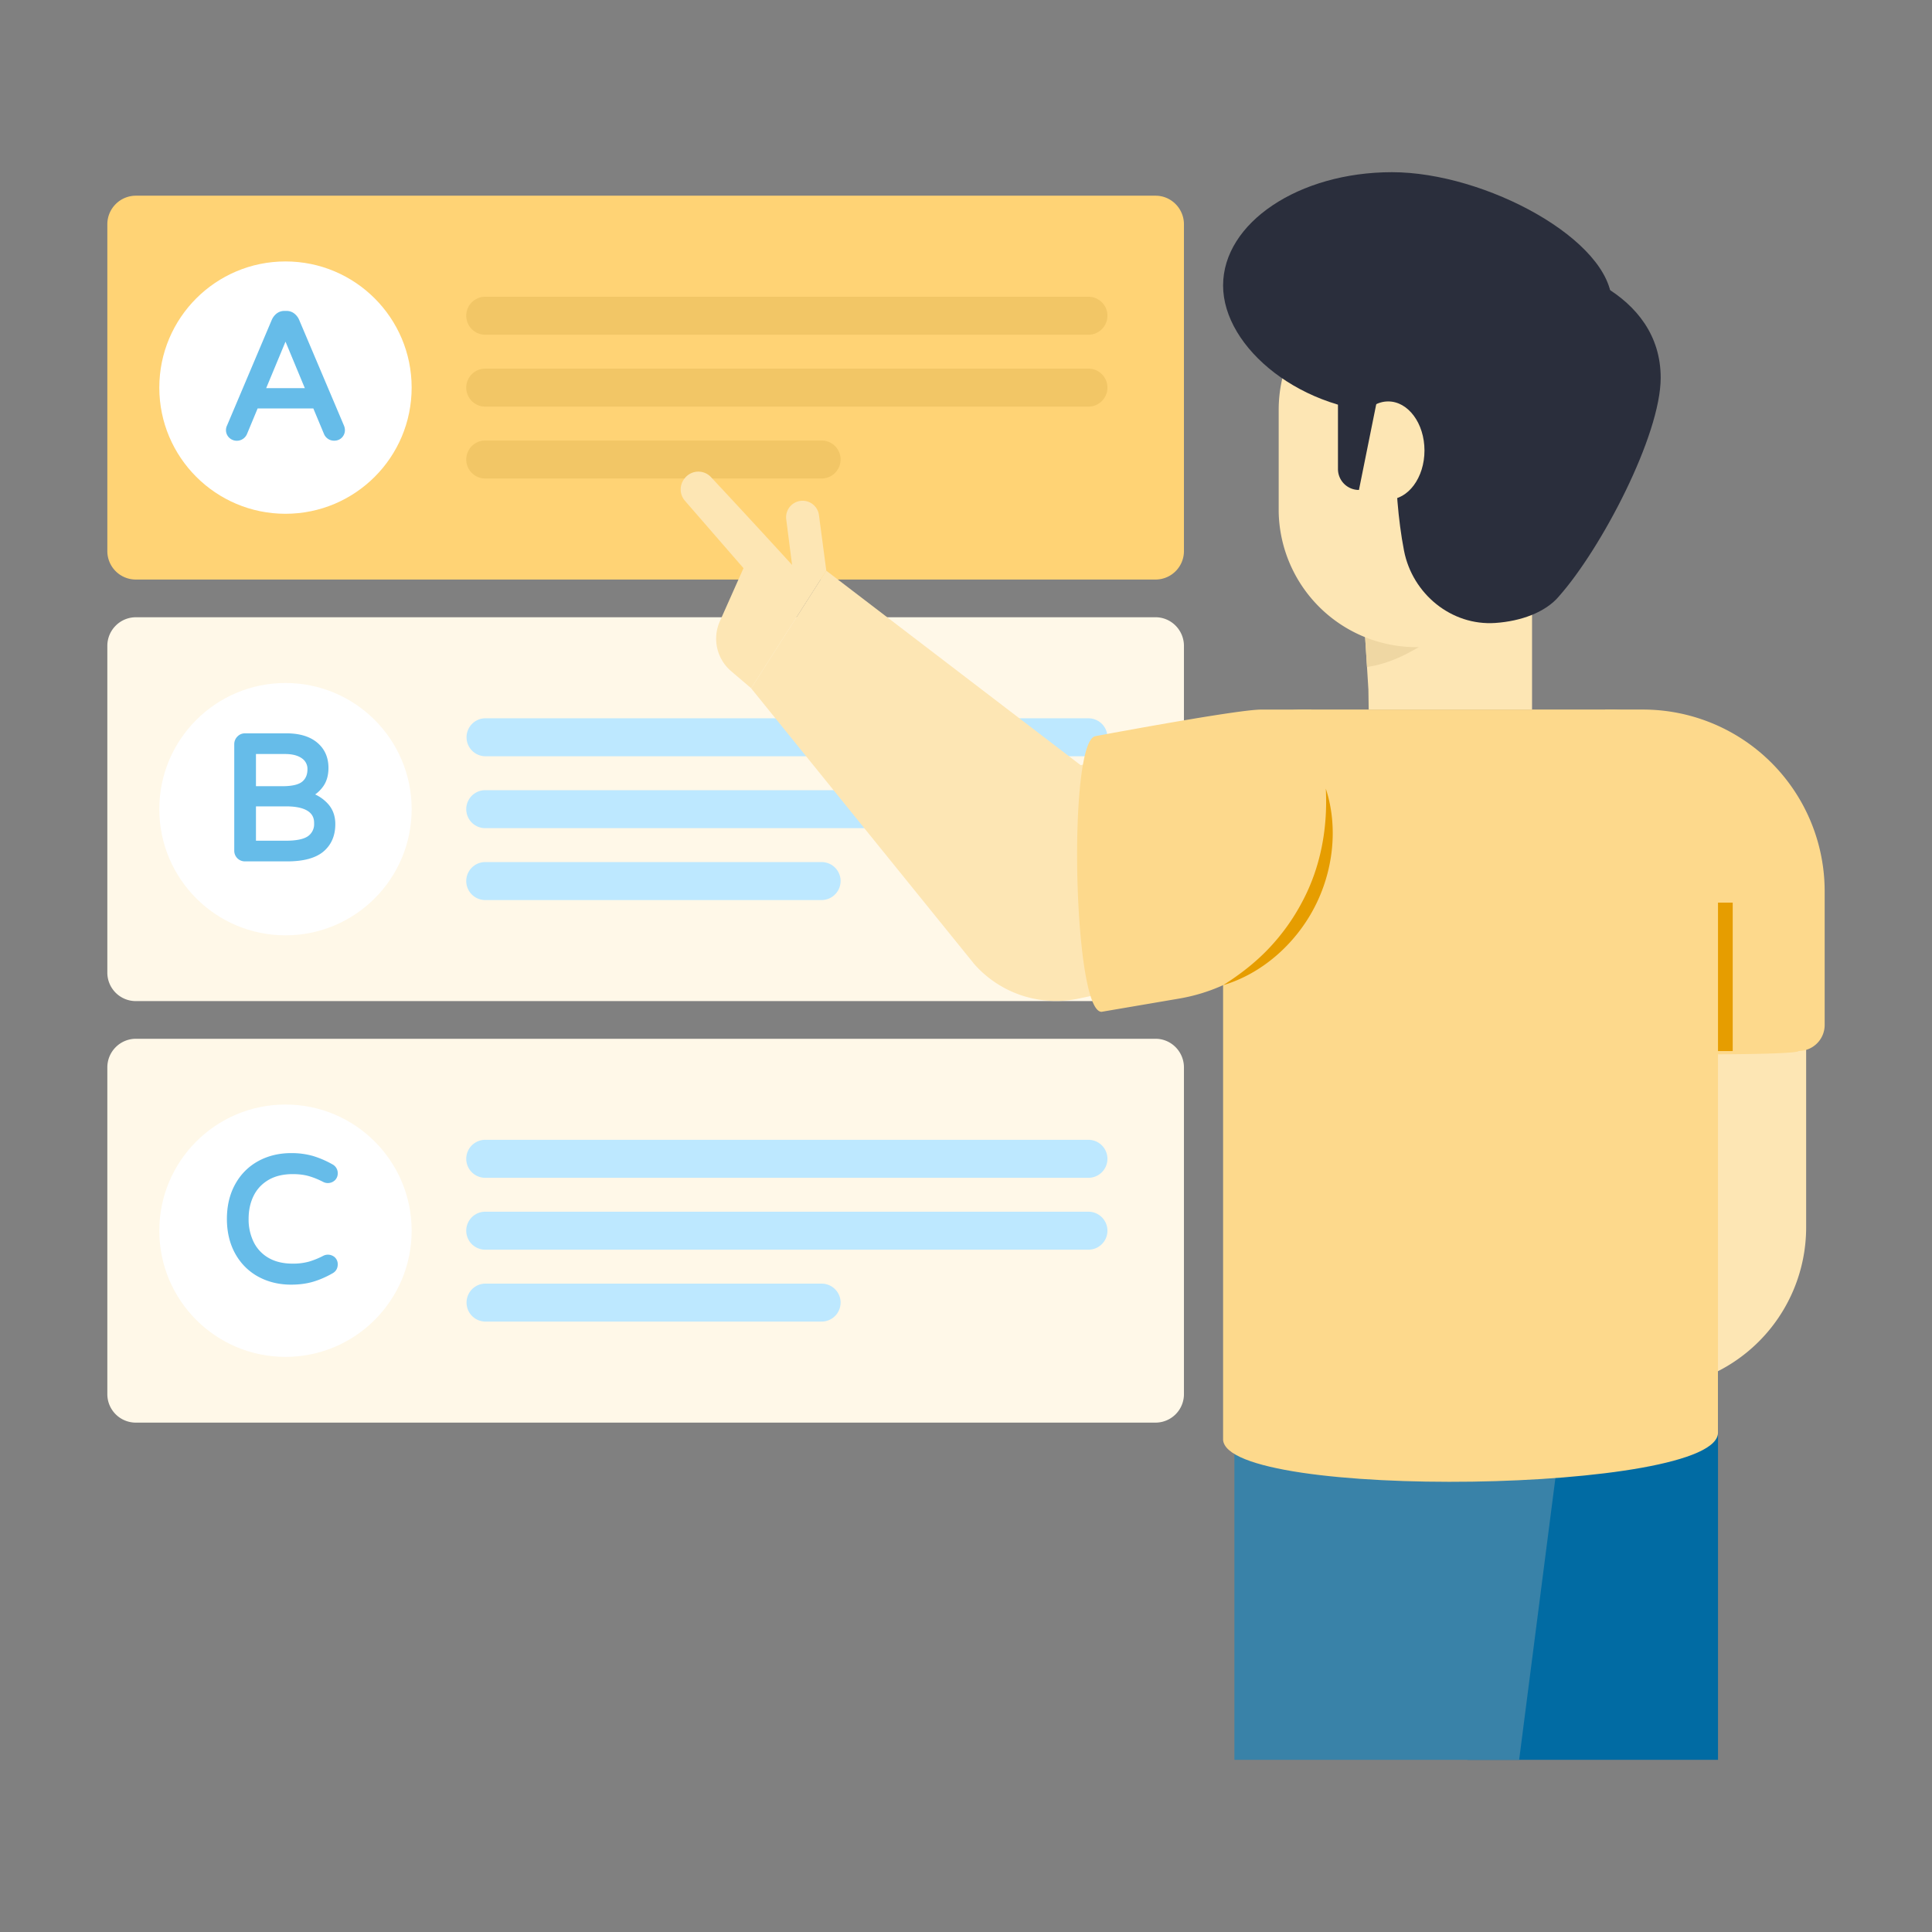 <svg xmlns="http://www.w3.org/2000/svg" viewBox="0 0 72 72" id="ChooseOption"><rect x="0" y="0" width="72" height="72" fill="#808080" stroke="none"/><path fill="#ffd375" d="M44.122 8.36v12.172a1.06 1.06 0 0 1-1.058 1.066H5.067A1.061 1.061 0 0 1 4 20.532V8.359c0-.585.473-1.066 1.067-1.066h37.997c.585 0 1.058.481 1.058 1.066z" class="colorff7581 svgShape"></path><circle cx="10.639" cy="14.445" r="4.702" fill="#ffffff" class="colorffffff svgShape"></circle><path fill="#f2c666" d="M41.271 11.766c0 .39-.317.708-.707.708H18.057a.708.708 0 0 1 0-1.415h22.507c.39 0 .707.317.707.707zm0 2.68c0 .39-.317.707-.707.707H18.057a.708.708 0 0 1 0-1.415h22.507c.39 0 .707.317.707.707zm-9.945 2.679c0 .39-.317.707-.707.707H18.057a.708.708 0 0 1 0-1.415H30.62c.39 0 .707.317.707.708z" class="colorf26678 svgShape"></path><path fill="#fff8e8" d="M44.122 24.069v12.172a1.06 1.06 0 0 1-1.058 1.067H5.067A1.061 1.061 0 0 1 4 36.241V24.07c0-.585.473-1.067 1.067-1.067h37.997c.585 0 1.058.482 1.058 1.067z" class="colore8efff svgShape"></path><circle cx="10.639" cy="30.155" r="4.702" fill="#ffffff" class="colorffffff svgShape"></circle><path fill="#bde8ff" d="M41.271 27.476c0 .39-.317.707-.707.707H18.057a.708.708 0 0 1 0-1.414h22.507c.39 0 .707.317.707.707zm0 2.68c0 .39-.317.707-.707.707H18.057a.708.708 0 0 1 0-1.415h22.507c.39 0 .707.317.707.707zm-9.945 2.678c0 .39-.317.708-.707.708H18.057a.708.708 0 0 1 0-1.415H30.62c.39 0 .707.317.707.707z" class="colorbdc8ff svgShape"></path><path fill="#fff8e8" d="M44.122 39.779V51.95a1.06 1.06 0 0 1-1.058 1.067H5.067A1.061 1.061 0 0 1 4 51.95V39.779c0-.585.473-1.067 1.067-1.067h37.997c.585 0 1.058.482 1.058 1.067z" class="colore8efff svgShape"></path><circle cx="10.639" cy="45.865" r="4.702" fill="#ffffff" class="colorffffff svgShape"></circle><path fill="#bde8ff" d="M41.271 43.186c0 .39-.317.707-.707.707H18.057a.708.708 0 0 1 0-1.415h22.507c.39 0 .707.317.707.708zm0 2.679c0 .39-.317.707-.707.707H18.057a.708.708 0 0 1 0-1.415h22.507c.39 0 .707.318.707.708zm-9.945 2.68c0 .39-.317.706-.707.706H18.057a.708.708 0 0 1 0-1.414H30.62c.39 0 .707.317.707.707z" class="colorbdc8ff svgShape"></path><path fill="#66bce9" d="m12.814 15.85-1.666-3.931a.596.596 0 0 0-.178-.233.467.467 0 0 0-.298-.099h-.066a.468.468 0 0 0-.298.098.613.613 0 0 0-.18.236l-1.664 3.93a.394.394 0 0 0 .071.455.412.412 0 0 0 .67-.132l.396-.952h2.076l.399.955a.405.405 0 0 0 .378.246c.116 0 .213-.04.289-.117a.395.395 0 0 0 .111-.284.46.46 0 0 0-.04-.172zm-1.455-1.385H9.92l.72-1.733.72 1.733zm.882 14.153c0-.392-.141-.71-.42-.943-.273-.23-.66-.346-1.15-.346h-1.54c-.11 0-.21.042-.285.121a.398.398 0 0 0-.116.287v3.962a.395.395 0 0 0 .4.402h1.58c.602 0 1.054-.123 1.342-.365.294-.247.444-.591.444-1.023 0-.305-.094-.562-.28-.763a1.484 1.484 0 0 0-.471-.344c.114-.08.213-.179.296-.295.133-.185.2-.418.2-.693zm-.535 2.07a.545.545 0 0 1-.22.468c-.157.116-.438.175-.834.175H9.539v-1.28h1.12c1.047 0 1.047.479 1.047.636zm-.444-1.558c-.136.113-.387.17-.747.17h-.976V28.1h1.087c.267 0 .477.054.626.162a.472.472 0 0 1 .206.403c0 .204-.064.356-.196.466zm-1.257 14.843c.245-.144.548-.217.901-.217.23 0 .433.025.604.075.176.05.357.124.543.22a.38.38 0 0 0 .432-.07.352.352 0 0 0 .102-.247.369.369 0 0 0-.198-.342 3.572 3.572 0 0 0-.717-.31 2.898 2.898 0 0 0-.824-.109c-.45 0-.862.1-1.224.298-.363.199-.652.488-.857.858-.206.37-.311.805-.311 1.296 0 .49.105.925.31 1.295.206.37.495.659.858.858h.001c.36.197.772.297 1.223.297.304 0 .58-.037.823-.109.235-.07.477-.174.716-.31.131-.07.2-.188.2-.341a.353.353 0 0 0-.103-.253.384.384 0 0 0-.433-.064 3.002 3.002 0 0 1-.54.22 2.238 2.238 0 0 1-.605.074c-.353 0-.656-.073-.901-.216a1.386 1.386 0 0 1-.552-.59 1.915 1.915 0 0 1-.188-.861c0-.322.063-.612.188-.863.122-.247.307-.445.552-.589z" class="color6675e9 svgShape"></path><path fill="#016ba3" d="M54.684 65.583h9.341V49.541l-12.29-1.93z" class="color382f93 svgShape"></path><path fill="#3982a8" d="M56.614 65.583H46.002V49.541l12.925-1.93z" class="color4b39a8 svgShape"></path><path fill="#fde6b4" d="M61.175 51.757h.117a6.019 6.019 0 0 0 6.018-6.019v-7.672h-6.135v13.691z" class="colorfdc7b4 svgShape"></path><path fill="#fdd98c" d="M67.032 39.166c0 .166-6.317.166-6.317 0l-.899-12.723h1.412A6.772 6.772 0 0 1 68 33.215v4.983a.968.968 0 0 1-.968.968z" class="colorfddf8c svgShape"></path><path fill="#fdd98c" d="M45.58 53.645c.088 2.276 18.531 2.006 18.444-.27V30.591c0-2.291-1.807-4.148-4.036-4.148h-11.46c-1.628 0-2.947 1.356-2.947 3.028v24.174z" class="colorfddf8c svgShape"></path><path fill="#fde6b4" d="m50.898 24.119.046.736.052.841.011.747h6.088v-4.911h-6.451l.15.945z" class="colorfdc7b4 svgShape"></path><path fill="#efd7a3" d="M54.365 22.998s-1.701 1.636-3.421 1.857l-.046-.736-.104-1.642-.15-.945h2.86l.86 1.466z" class="colorefb5a3 svgShape"></path><path fill="#fde6b4" d="M57.936 15.27v3.708a5.14 5.14 0 0 1-5.142 5.14 5.141 5.141 0 0 1-5.141-5.036V15.27a5.143 5.143 0 0 1 8.777-3.636 5.121 5.121 0 0 1 1.506 3.636z" class="colorfdc7b4 svgShape"></path><path fill="#2a2e3c" d="M58.1 22.22c1.579-1.782 3.789-5.997 3.789-8.142 0-3.172-3.627-4.395-5.754-4.395-2.128 0-4.127 4.155-4.127 7.328 0 .993.088 2.343.316 3.513.313 1.607 1.767 2.803 3.4 2.692.958-.065 1.872-.396 2.376-.995z" class="color373754 svgShape"></path><path fill="#2a2e3c" d="M52.008 15.392c-3.472 0-6.427-2.423-6.427-4.752 0-2.337 2.822-4.223 6.295-4.223 3.48 0 8.192 2.54 8.192 4.876 0 2.33-4.58 4.099-8.06 4.099z" class="color373754 svgShape"></path><ellipse cx="51.734" cy="16.789" fill="#fde6b4" rx="1.352" ry="1.829" class="colorfdc7b4 svgShape"></ellipse><path fill="#2a2e3c" d="m51.426 14.382-.782 3.877a.78.78 0 0 1-.782-.782v-3.095a.78.78 0 0 1 .782-.782.78.78 0 0 1 .782.782z" class="color373754 svgShape"></path><path fill="#e69d00" d="M64.025 33.638h.548v5.532h-.548z" class="colorf2cf77 svgShape"></path><path fill="#fde6b4" d="M41.889 28.219c-.596.107-1.618.295-1.618.295l-9.479-7.247-2.8 4.383 8.32 10.284a4.066 4.066 0 0 0 3.888 1.28l2.567-.544-.878-8.451z" class="colorfdc7b4 svgShape"></path><path fill="#fdd98c" d="m43.95 37.213-2.896.494c-1.07.021-1.276-10.253-.207-10.274l.013-.007c1.09-.2 5.324-.982 6.14-.982h1.863l.546 2.946a6.698 6.698 0 0 1-5.46 7.823z" class="colorfddf8c svgShape"></path><path fill="#e69d00" d="M49.409 29.39c.469 1.428.283 3.077-.43 4.438-.71 1.36-1.955 2.46-3.398 2.888.632-.4 1.212-.85 1.708-1.375a7.801 7.801 0 0 0 1.247-1.745c.674-1.267.95-2.714.873-4.206z" class="colorf2cf77 svgShape"></path><path fill="#fde6b4" d="m30.794 21.267-2.8 4.382-.746-.636a1.59 1.59 0 0 1-.422-1.857l.882-1.982-2.182-2.511a.646.646 0 0 1-.017-.828.645.645 0 0 1 .985-.057 420.212 420.212 0 0 1 3.024 3.275l-.217-1.697a.614.614 0 0 1 1.219-.159l.274 2.07z" class="colorfdc7b4 svgShape"></path></svg>
